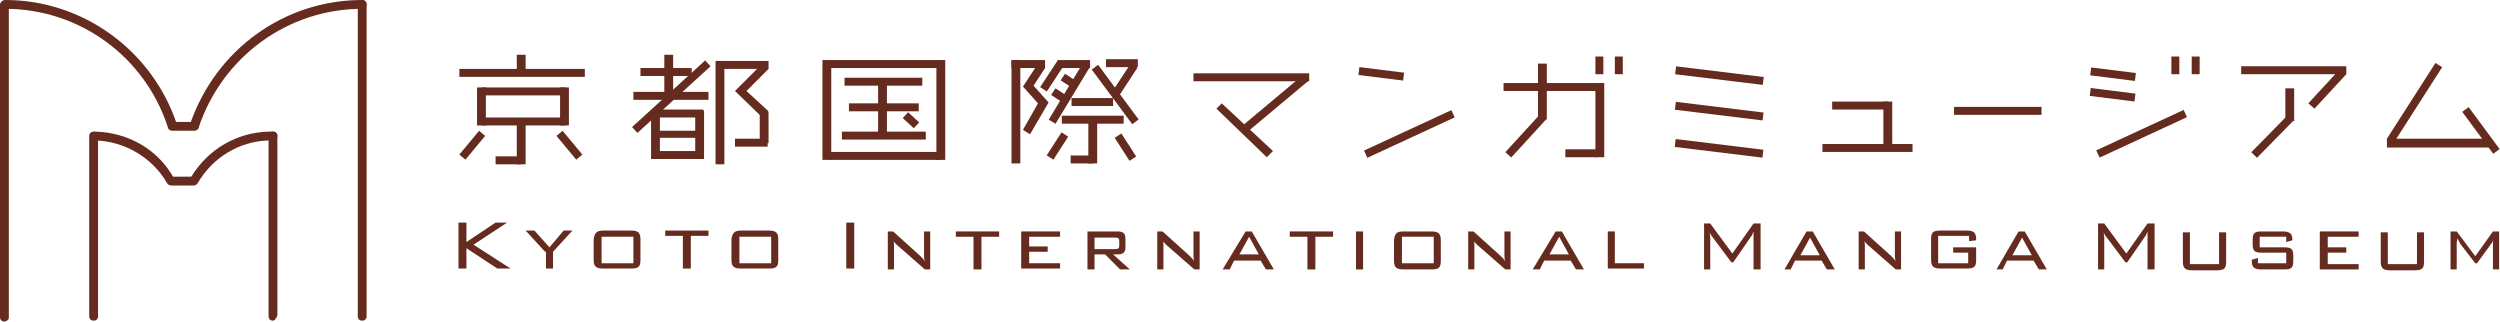 <?xml version="1.0" encoding="UTF-8"?> <svg xmlns="http://www.w3.org/2000/svg" width="311" height="40" viewBox="0 0 311 40" fill="none"><path d="M0.549 40C0.22 40 0 39.78 0 39.45V0.659C0 0.33 0.22 0.11 0.549 0.11C0.879 0.11 1.099 0.33 1.099 0.659V39.56C1.099 39.78 0.769 40 0.549 40Z" fill="#662B1F"></path><path d="M21.209 22.967C20.989 22.967 20.88 22.857 20.77 22.747C18.901 19.56 15.495 17.582 11.868 17.472C11.539 17.472 11.319 17.253 11.319 16.923C11.319 16.593 11.539 16.373 11.868 16.373C15.934 16.483 19.671 18.571 21.649 22.198C21.759 22.418 21.759 22.747 21.429 22.967C21.429 22.967 21.319 22.967 21.209 22.967Z" fill="#662B1F"></path><path d="M21.429 16.154C21.209 16.154 20.99 16.044 20.88 15.824C18.023 7.033 9.89 1.099 0.659 1.099C0.33 1.099 0.11 0.879 0.11 0.549C0.11 0.22 0.33 0 0.659 0C10.33 0 18.902 6.264 21.979 15.385C22.089 15.714 21.869 15.934 21.649 16.044C21.539 16.154 21.429 16.154 21.429 16.154Z" fill="#662B1F"></path><path d="M0.549 1.099C0.33 1.099 0 0.879 0 0.659C0 0.44 0.22 0.11 0.549 0.11C0.879 0.11 1.099 0.33 1.099 0.659C1.099 0.989 0.879 1.099 0.549 1.099Z" fill="#662B1F"></path><path d="M11.649 39.89C11.319 39.89 11.099 39.67 11.099 39.341V16.923C11.099 16.593 11.319 16.373 11.649 16.373C11.978 16.373 12.198 16.593 12.198 16.923V39.341C12.198 39.67 11.978 39.89 11.649 39.89Z" fill="#662B1F"></path><path d="M45.056 39.89C44.727 39.89 44.507 39.67 44.507 39.341V0.549C44.617 0.33 44.837 0 45.056 0C45.276 0 45.606 0.22 45.606 0.549V39.341C45.606 39.67 45.386 39.89 45.056 39.89Z" fill="#662B1F"></path><path d="M24.177 22.967C24.067 22.967 23.957 22.967 23.957 22.857C23.737 22.747 23.627 22.418 23.737 22.088C25.825 18.571 29.451 16.483 33.408 16.373C33.737 16.373 33.957 16.593 33.957 16.923C33.957 17.253 33.737 17.472 33.408 17.472C29.781 17.582 26.484 19.56 24.616 22.747C24.506 22.857 24.396 22.967 24.177 22.967Z" fill="#662B1F"></path><path d="M33.737 17.472C33.408 17.472 33.188 17.253 33.188 16.923C33.188 16.593 33.408 16.373 33.737 16.373H33.957C34.287 16.373 34.507 16.593 34.507 16.923C34.507 17.253 34.287 17.472 33.957 17.472H33.737Z" fill="#662B1F"></path><path d="M24.177 16.154C24.177 16.154 24.067 16.154 23.957 16.154C23.737 16.044 23.517 15.714 23.627 15.495C26.814 6.154 35.386 0 45.057 0C45.386 0 45.606 0.22 45.606 0.549C45.606 0.879 45.386 1.099 45.057 1.099C35.826 1.099 27.694 7.033 24.726 15.824C24.616 16.044 24.397 16.154 24.177 16.154Z" fill="#662B1F"></path><path d="M33.957 39.89C33.627 39.89 33.408 39.67 33.408 39.341V16.923C33.408 16.593 33.627 16.373 33.957 16.373C34.287 16.373 34.507 16.593 34.507 16.923V39.231C34.397 39.56 34.177 39.89 33.957 39.89Z" fill="#662B1F"></path><path d="M24.067 23.077H21.32C20.99 23.077 20.77 22.857 20.77 22.527C20.77 22.198 20.99 21.978 21.32 21.978H24.067C24.396 21.978 24.616 22.198 24.616 22.527C24.616 22.857 24.396 23.077 24.067 23.077Z" fill="#662B1F"></path><path d="M24.177 16.264H21.429C21.1 16.264 20.88 16.044 20.88 15.714C20.88 15.385 21.1 15.165 21.429 15.165H24.177C24.506 15.165 24.726 15.385 24.726 15.714C24.726 16.044 24.506 16.264 24.177 16.264Z" fill="#662B1F"></path><path d="M57.035 27.692H58.024V30.11L61.651 27.692H63.079L58.903 30.44L63.519 33.407H61.87L58.024 30.879V33.407H57.035V27.692Z" fill="#662B1F"></path><path d="M67.805 31.319L65.387 28.681H66.486L68.354 30.769L70.113 28.681H71.212L68.794 31.319V33.407H67.915V31.319H67.805Z" fill="#662B1F"></path><path d="M75.058 28.681H78.465C79.344 28.681 79.674 28.901 79.674 29.78V32.308C79.674 33.187 79.454 33.407 78.465 33.407H75.058C74.179 33.407 73.849 33.187 73.849 32.308V29.78C73.959 29.011 74.179 28.681 75.058 28.681ZM78.794 32.747V29.451H74.838V32.747H78.794Z" fill="#662B1F"></path><path d="M85.828 33.407H84.948V29.341H82.751V28.681H88.135V29.341H85.937V33.407H85.828Z" fill="#662B1F"></path><path d="M92.201 28.681H95.608C96.487 28.681 96.817 28.901 96.817 29.78V32.308C96.817 33.187 96.597 33.407 95.608 33.407H92.201C91.322 33.407 90.992 33.187 90.992 32.308V29.78C91.102 29.011 91.322 28.681 92.201 28.681ZM95.937 32.747V29.451H91.981V32.747H95.937Z" fill="#662B1F"></path><path d="M105.279 27.692H106.268V33.407H105.279V27.692Z" fill="#662B1F"></path><path d="M111.213 30.549V33.517H110.444V28.791H111.103L114.51 31.868C114.73 32.088 114.95 32.308 115.059 32.528C114.95 32.198 114.95 31.978 114.95 31.648V28.791H115.719V33.517H115.059L111.543 30.44C111.323 30.22 111.103 30 110.993 29.78C111.213 30 111.213 30.22 111.213 30.549Z" fill="#662B1F"></path><path d="M121.983 33.517H121.104V29.451H118.906V28.791H124.291V29.451H122.093V33.517H121.983Z" fill="#662B1F"></path><path d="M127.147 28.791H131.873V29.451H128.027V30.659H130.334V31.319H128.027V32.747H131.873V33.407H127.038V28.791H127.147Z" fill="#662B1F"></path><path d="M135.28 28.791H139.016C139.676 28.791 140.005 29.011 140.005 29.67V30.769C140.005 31.429 139.676 31.648 139.016 31.648H138.467L140.555 33.517H139.346L137.478 31.648H136.159V33.517H135.28V28.791ZM136.159 29.451V30.989H138.686C139.126 30.989 139.236 30.879 139.236 30.549V30C139.236 29.561 139.016 29.561 138.686 29.561H136.159V29.451Z" fill="#662B1F"></path><path d="M144.731 30.549V33.517H143.961V28.791H144.621L148.027 31.868C148.247 32.088 148.467 32.308 148.577 32.528C148.467 32.198 148.467 31.978 148.467 31.648V28.791H149.236V33.517H148.577L145.06 30.44C144.841 30.22 144.621 30 144.511 29.78C144.731 30 144.731 30.22 144.731 30.549Z" fill="#662B1F"></path><path d="M154.951 28.791H155.72L158.468 33.517H157.479L156.819 32.418H153.522L152.973 33.517H152.094L154.951 28.791ZM156.599 31.648L155.391 29.451L154.182 31.648H156.599Z" fill="#662B1F"></path><path d="M163.523 33.517H162.644V29.451H160.446V28.791H165.831V29.451H163.633V33.517H163.523Z" fill="#662B1F"></path><path d="M168.688 33.517V28.791H169.567V33.517H168.688Z" fill="#662B1F"></path><path d="M174.622 28.791H178.029C178.908 28.791 179.237 29.011 179.237 29.89V32.418C179.237 33.297 179.018 33.517 178.029 33.517H174.622C173.743 33.517 173.413 33.297 173.413 32.418V29.89C173.523 29.011 173.743 28.791 174.622 28.791ZM178.358 32.747V29.451H174.402V32.747H178.358Z" fill="#662B1F"></path><path d="M183.413 30.549V33.517H182.644V28.791H183.303L186.71 31.868C186.93 32.088 187.15 32.308 187.26 32.528C187.15 32.198 187.15 31.978 187.15 31.648V28.791H187.919V33.517H187.26L183.743 30.44C183.523 30.22 183.303 30 183.194 29.78C183.413 30 183.413 30.22 183.413 30.549Z" fill="#662B1F"></path><path d="M193.524 28.791H194.293L197.04 33.517H196.051L195.392 32.418H192.095L191.546 33.517H190.667L193.524 28.791ZM195.172 31.648L193.963 29.451L192.754 31.648H195.172Z" fill="#662B1F"></path><path d="M200.007 28.791H200.886V32.747H204.513V33.407H200.007V28.791Z" fill="#662B1F"></path><path d="M212.755 29.67V33.517H211.986V27.802H212.755L215.502 31.538L218.14 27.802H219.019V33.517H218.14V29.67C218.14 29.561 218.14 29.231 218.14 28.791C218.03 29.121 217.92 29.341 217.81 29.451L215.612 32.637H215.393L213.085 29.561C212.975 29.451 212.865 29.231 212.645 28.901C212.755 29.121 212.755 29.451 212.755 29.67Z" fill="#662B1F"></path><path d="M224.734 28.791H225.503L228.25 33.517H227.261L226.602 32.418H223.305L222.756 33.517H221.986L224.734 28.791ZM226.382 31.758L225.173 29.561L223.964 31.758H226.382Z" fill="#662B1F"></path><path d="M231.987 30.549V33.517H231.217V28.791H231.877L235.283 31.868C235.503 32.088 235.723 32.308 235.833 32.528C235.723 32.198 235.723 31.978 235.723 31.648V28.791H236.492V33.517H235.833L232.316 30.44C232.096 30.22 231.877 30 231.767 29.78C231.987 30 231.987 30.33 231.987 30.549Z" fill="#662B1F"></path><path d="M241.108 29.451V32.747H244.844V31.429H242.976V30.769H245.833V32.308C245.833 33.187 245.613 33.407 244.624 33.407H241.437C240.558 33.407 240.229 33.187 240.229 32.308V29.78C240.229 28.901 240.448 28.681 241.437 28.681H244.624C245.503 28.681 245.833 28.901 245.833 29.78V29.89L244.954 30V29.341H241.108V29.451Z" fill="#662B1F"></path><path d="M251.108 28.791H251.877L254.625 33.517H253.636L252.976 32.418H249.68L249.13 33.517H248.361L251.108 28.791ZM252.757 31.758L251.548 29.561L250.339 31.758H252.757Z" fill="#662B1F"></path><path d="M261.768 29.67V33.517H260.999V27.802H261.768L264.515 31.538L267.153 27.802H268.032V33.517H267.153V29.67C267.153 29.561 267.153 29.231 267.153 28.791C267.043 29.121 266.933 29.341 266.823 29.451L264.625 32.637H264.405L262.097 29.561C261.988 29.451 261.878 29.231 261.658 28.901C261.768 29.121 261.768 29.451 261.768 29.67Z" fill="#662B1F"></path><path d="M272.647 32.857H276.054V28.901H276.933V32.528C276.933 33.407 276.713 33.626 275.724 33.626H272.757C271.878 33.626 271.548 33.407 271.548 32.528V28.901H272.427V32.857H272.647Z" fill="#662B1F"></path><path d="M281.109 29.451V30.769H284.186C285.065 30.769 285.285 30.989 285.285 31.868V32.418C285.285 33.297 285.065 33.517 284.186 33.517H281.329C280.45 33.517 280.12 33.297 280.12 32.418V32.308L280.889 32.088V32.747H284.406V31.429H281.329C280.45 31.429 280.23 31.209 280.23 30.33V29.89C280.23 29.011 280.45 28.791 281.329 28.791H283.966C284.736 28.791 285.175 29.011 285.175 29.78V29.89L284.406 30.11V29.451H281.109Z" fill="#662B1F"></path><path d="M288.692 28.791H293.417V29.451H289.571V30.769H291.879V31.429H289.571V32.857H293.417V33.517H288.582V28.791H288.692Z" fill="#662B1F"></path><path d="M297.263 32.857H300.67V28.901H301.549V32.528C301.549 33.407 301.33 33.626 300.341 33.626H297.373C296.494 33.626 296.165 33.407 296.165 32.528V28.901H297.044V32.857H297.263Z" fill="#662B1F"></path><path d="M305.615 30.33V33.517H304.846V28.791H305.615L307.923 31.868L310.121 28.791H310.89V33.517H310.121V30.33C310.121 30.11 310.121 29.89 310.231 29.67C310.121 30 310.011 30.22 309.901 30.33L308.143 32.747H307.923L306.055 30.33C305.945 30.11 305.835 29.89 305.725 29.67C305.615 30 305.615 30.22 305.615 30.33Z" fill="#662B1F"></path><path d="M208.504 8.252L208.384 9.234L219.293 10.562L219.413 9.581L208.504 8.252Z" fill="#662B1F"></path><path d="M208.476 12.669L208.356 13.651L219.265 14.98L219.384 13.999L208.476 12.669Z" fill="#662B1F"></path><path d="M208.456 17.297L208.336 18.279L219.245 19.611L219.364 18.629L208.456 17.297Z" fill="#662B1F"></path><path d="M180.551 13.702L169.681 18.732L170.096 19.63L180.966 14.599L180.551 13.702Z" fill="#662B1F"></path><path d="M169.109 8.347L168.987 9.329L174.548 10.022L174.671 9.041L169.109 8.347Z" fill="#662B1F"></path><path d="M271.109 7.033H270.12V9.231H271.109V7.033Z" fill="#662B1F"></path><path d="M273.636 7.033H272.647V9.231H273.636V7.033Z" fill="#662B1F"></path><path d="M271.645 13.676L260.775 18.707L261.19 19.604L272.061 14.573L271.645 13.676Z" fill="#662B1F"></path><path d="M260.142 8.39L260.019 9.372L265.58 10.067L265.703 9.085L260.142 8.39Z" fill="#662B1F"></path><path d="M260.089 10.949L259.966 11.931L265.527 12.63L265.65 11.648L260.089 10.949Z" fill="#662B1F"></path><path d="M253.965 13.297H243.086V14.286H253.965V13.297Z" fill="#662B1F"></path><path d="M157.588 19.561L151.324 13.517L151.984 12.857L158.357 18.791L157.588 19.561Z" fill="#662B1F"></path><path d="M162.08 9.341L154.666 15.55L155.301 16.308L162.715 10.099L162.08 9.341Z" fill="#662B1F"></path><path d="M162.863 9.121H148.467V10.11H162.863V9.121Z" fill="#662B1F"></path><path d="M59.596 16.27L57.14 19.23L57.901 19.862L60.357 16.902L59.596 16.27Z" fill="#662B1F"></path><path d="M69.986 16.271L69.225 16.903L71.683 19.861L72.444 19.23L69.986 16.271Z" fill="#662B1F"></path><path d="M65.387 6.813H64.288V9.011H65.387V6.813Z" fill="#662B1F"></path><path d="M65.387 15.165H64.288V20.439H65.387V15.165Z" fill="#662B1F"></path><path d="M60.442 10.879H59.343V15.604H60.442V10.879Z" fill="#662B1F"></path><path d="M70.772 10.879H69.673V15.604H70.772V10.879Z" fill="#662B1F"></path><path d="M72.75 8.572H57.145V9.561H72.75V8.572Z" fill="#662B1F"></path><path d="M64.838 19.451H61.651V20.44H64.838V19.451Z" fill="#662B1F"></path><path d="M70.332 10.879H59.893V11.868H70.332V10.879Z" fill="#662B1F"></path><path d="M70.332 14.616H59.893V15.604H70.332V14.616Z" fill="#662B1F"></path><path d="M112.969 13.961L112.3 14.69L113.675 15.954L114.344 15.226L112.969 13.961Z" fill="#662B1F"></path><path d="M110.334 10.11H109.235V16.813H110.334V10.11Z" fill="#662B1F"></path><path d="M114.29 12.857H105.608V13.846H114.29V12.857Z" fill="#662B1F"></path><path d="M115.169 16.374H104.729V17.363H115.169V16.374Z" fill="#662B1F"></path><path d="M114.73 9.67H105.059V10.659H114.73V9.67Z" fill="#662B1F"></path><path d="M117.147 7.473H103.301V8.462H117.147V7.473Z" fill="#662B1F"></path><path d="M117.037 18.901H103.19V19.89H117.037V18.901Z" fill="#662B1F"></path><path d="M103.41 7.473H102.312V19.89H103.41V7.473Z" fill="#662B1F"></path><path d="M117.587 7.473H116.488V19.89H117.587V7.473Z" fill="#662B1F"></path><path d="M135.939 19.341H133.191V20.33H135.939V19.341Z" fill="#662B1F"></path><path d="M132.053 16.463L130.21 19.328L131.042 19.863L132.885 16.998L132.053 16.463Z" fill="#662B1F"></path><path d="M139.496 16.605L138.665 17.14L140.508 20.005L141.34 19.47L139.496 16.605Z" fill="#662B1F"></path><path d="M138.466 12.198H133.301V13.187H138.466V12.198Z" fill="#662B1F"></path><path d="M139.785 14.396H132.093V15.385H139.785V14.396Z" fill="#662B1F"></path><path d="M136.605 8.062L135.811 8.652L140.852 15.448L141.646 14.859L136.605 8.062Z" fill="#662B1F"></path><path d="M132.493 9.172L131.948 9.997L133.233 10.844L133.777 10.019L132.493 9.172Z" fill="#662B1F"></path><path d="M131.304 10.984L130.759 11.81L132.043 12.657L132.588 11.832L131.304 10.984Z" fill="#662B1F"></path><path d="M131.626 7.439L129.395 10.838L130.222 11.381L132.453 7.982L131.626 7.439Z" fill="#662B1F"></path><path d="M140.671 7.886L138.439 11.285L139.266 11.827L141.498 8.429L140.671 7.886Z" fill="#662B1F"></path><path d="M134.67 7.927L130.46 14.884L131.307 15.396L135.516 8.439L134.67 7.927Z" fill="#662B1F"></path><path d="M126.928 7.473H125.829V20.33H126.928V7.473Z" fill="#662B1F"></path><path d="M128.136 16.704L127.257 16.154L129.126 12.857L127.257 10.77L129.126 7.912L130.005 8.462L128.576 10.66L130.444 12.748L128.136 16.704Z" fill="#662B1F"></path><path d="M130.005 7.473H125.829V8.462H130.005V7.473Z" fill="#662B1F"></path><path d="M135.609 7.473H131.653V8.462H135.609V7.473Z" fill="#662B1F"></path><path d="M141.544 7.363H137.587V8.352H141.544V7.363Z" fill="#662B1F"></path><path d="M136.489 15.275H135.39V20.33H136.489V15.275Z" fill="#662B1F"></path><path d="M199.458 7.033H198.469V9.231H199.458V7.033Z" fill="#662B1F"></path><path d="M201.876 7.033H200.887V9.231H201.876V7.033Z" fill="#662B1F"></path><path d="M198.689 19.561H194.732V18.572H199.238V19.011H198.689V19.561Z" fill="#662B1F"></path><path d="M198.909 10.33H187.04V11.319H198.909V10.33Z" fill="#662B1F"></path><path d="M191.648 14.145L187.266 18.924L187.995 19.592L192.377 14.813L191.648 14.145Z" fill="#662B1F"></path><path d="M199.568 10.33H198.469V19.56H199.568V10.33Z" fill="#662B1F"></path><path d="M192.425 7.912H191.326V14.835H192.425V7.912Z" fill="#662B1F"></path><path d="M237.921 17.912H226.711V18.901H237.921V17.912Z" fill="#662B1F"></path><path d="M234.844 13.627H227.92V12.637H234.844V13.187H235.283V13.627H234.844Z" fill="#662B1F"></path><path d="M235.393 12.637H234.294V18.352H235.393V12.637Z" fill="#662B1F"></path><path d="M284.529 14.392L280.062 18.939L280.768 19.632L285.234 15.085L284.529 14.392Z" fill="#662B1F"></path><path d="M291.879 8.242H278.801V9.231H291.879V8.242Z" fill="#662B1F"></path><path d="M287.923 13.516L287.153 12.857L291.11 8.571L291.879 9.231L287.923 13.516Z" fill="#662B1F"></path><path d="M285.395 10.989H284.296V15.055H285.395V10.989Z" fill="#662B1F"></path><path d="M307.101 13.328L306.305 13.916L310.158 19.131L310.953 18.543L307.101 13.328Z" fill="#662B1F"></path><path d="M302.97 7.832L296.922 17.27L297.755 17.803L303.802 8.365L302.97 7.832Z" fill="#662B1F"></path><path d="M309.901 17.253H296.934V18.352H309.901V17.253Z" fill="#662B1F"></path><path d="M83.74 6.813H82.641V11.648H83.74V6.813Z" fill="#662B1F"></path><path d="M87.586 13.736H86.487V19.78H87.586V13.736Z" fill="#662B1F"></path><path d="M82.091 13.736H80.992V19.78H82.091V13.736Z" fill="#662B1F"></path><path d="M86.047 8.462H79.673V9.451H86.047V8.462Z" fill="#662B1F"></path><path d="M95.608 7.583H89.124V8.572H95.608V7.583Z" fill="#662B1F"></path><path d="M87.476 13.627H81.102V14.616H87.476V13.627Z" fill="#662B1F"></path><path d="M87.476 18.791H81.102V19.78H87.476V18.791Z" fill="#662B1F"></path><path d="M87.036 16.264H81.322V17.143H87.036V16.264Z" fill="#662B1F"></path><path d="M88.135 11.429H78.794V12.418H88.135V11.429Z" fill="#662B1F"></path><path d="M87.725 7.515L78.628 15.806L79.295 16.537L88.392 8.246L87.725 7.515Z" fill="#662B1F"></path><path d="M90.113 7.583H89.014V20.44H90.113V7.583Z" fill="#662B1F"></path><path d="M94.839 14.615L91.432 11.319L94.839 7.912L95.608 8.571L92.861 11.319L95.608 13.846L94.839 14.615Z" fill="#662B1F"></path><path d="M95.608 13.956H94.509V17.802H95.608V13.956Z" fill="#662B1F"></path><path d="M95.498 17.253H91.432V18.242H95.498V17.253Z" fill="#662B1F"></path></svg> 